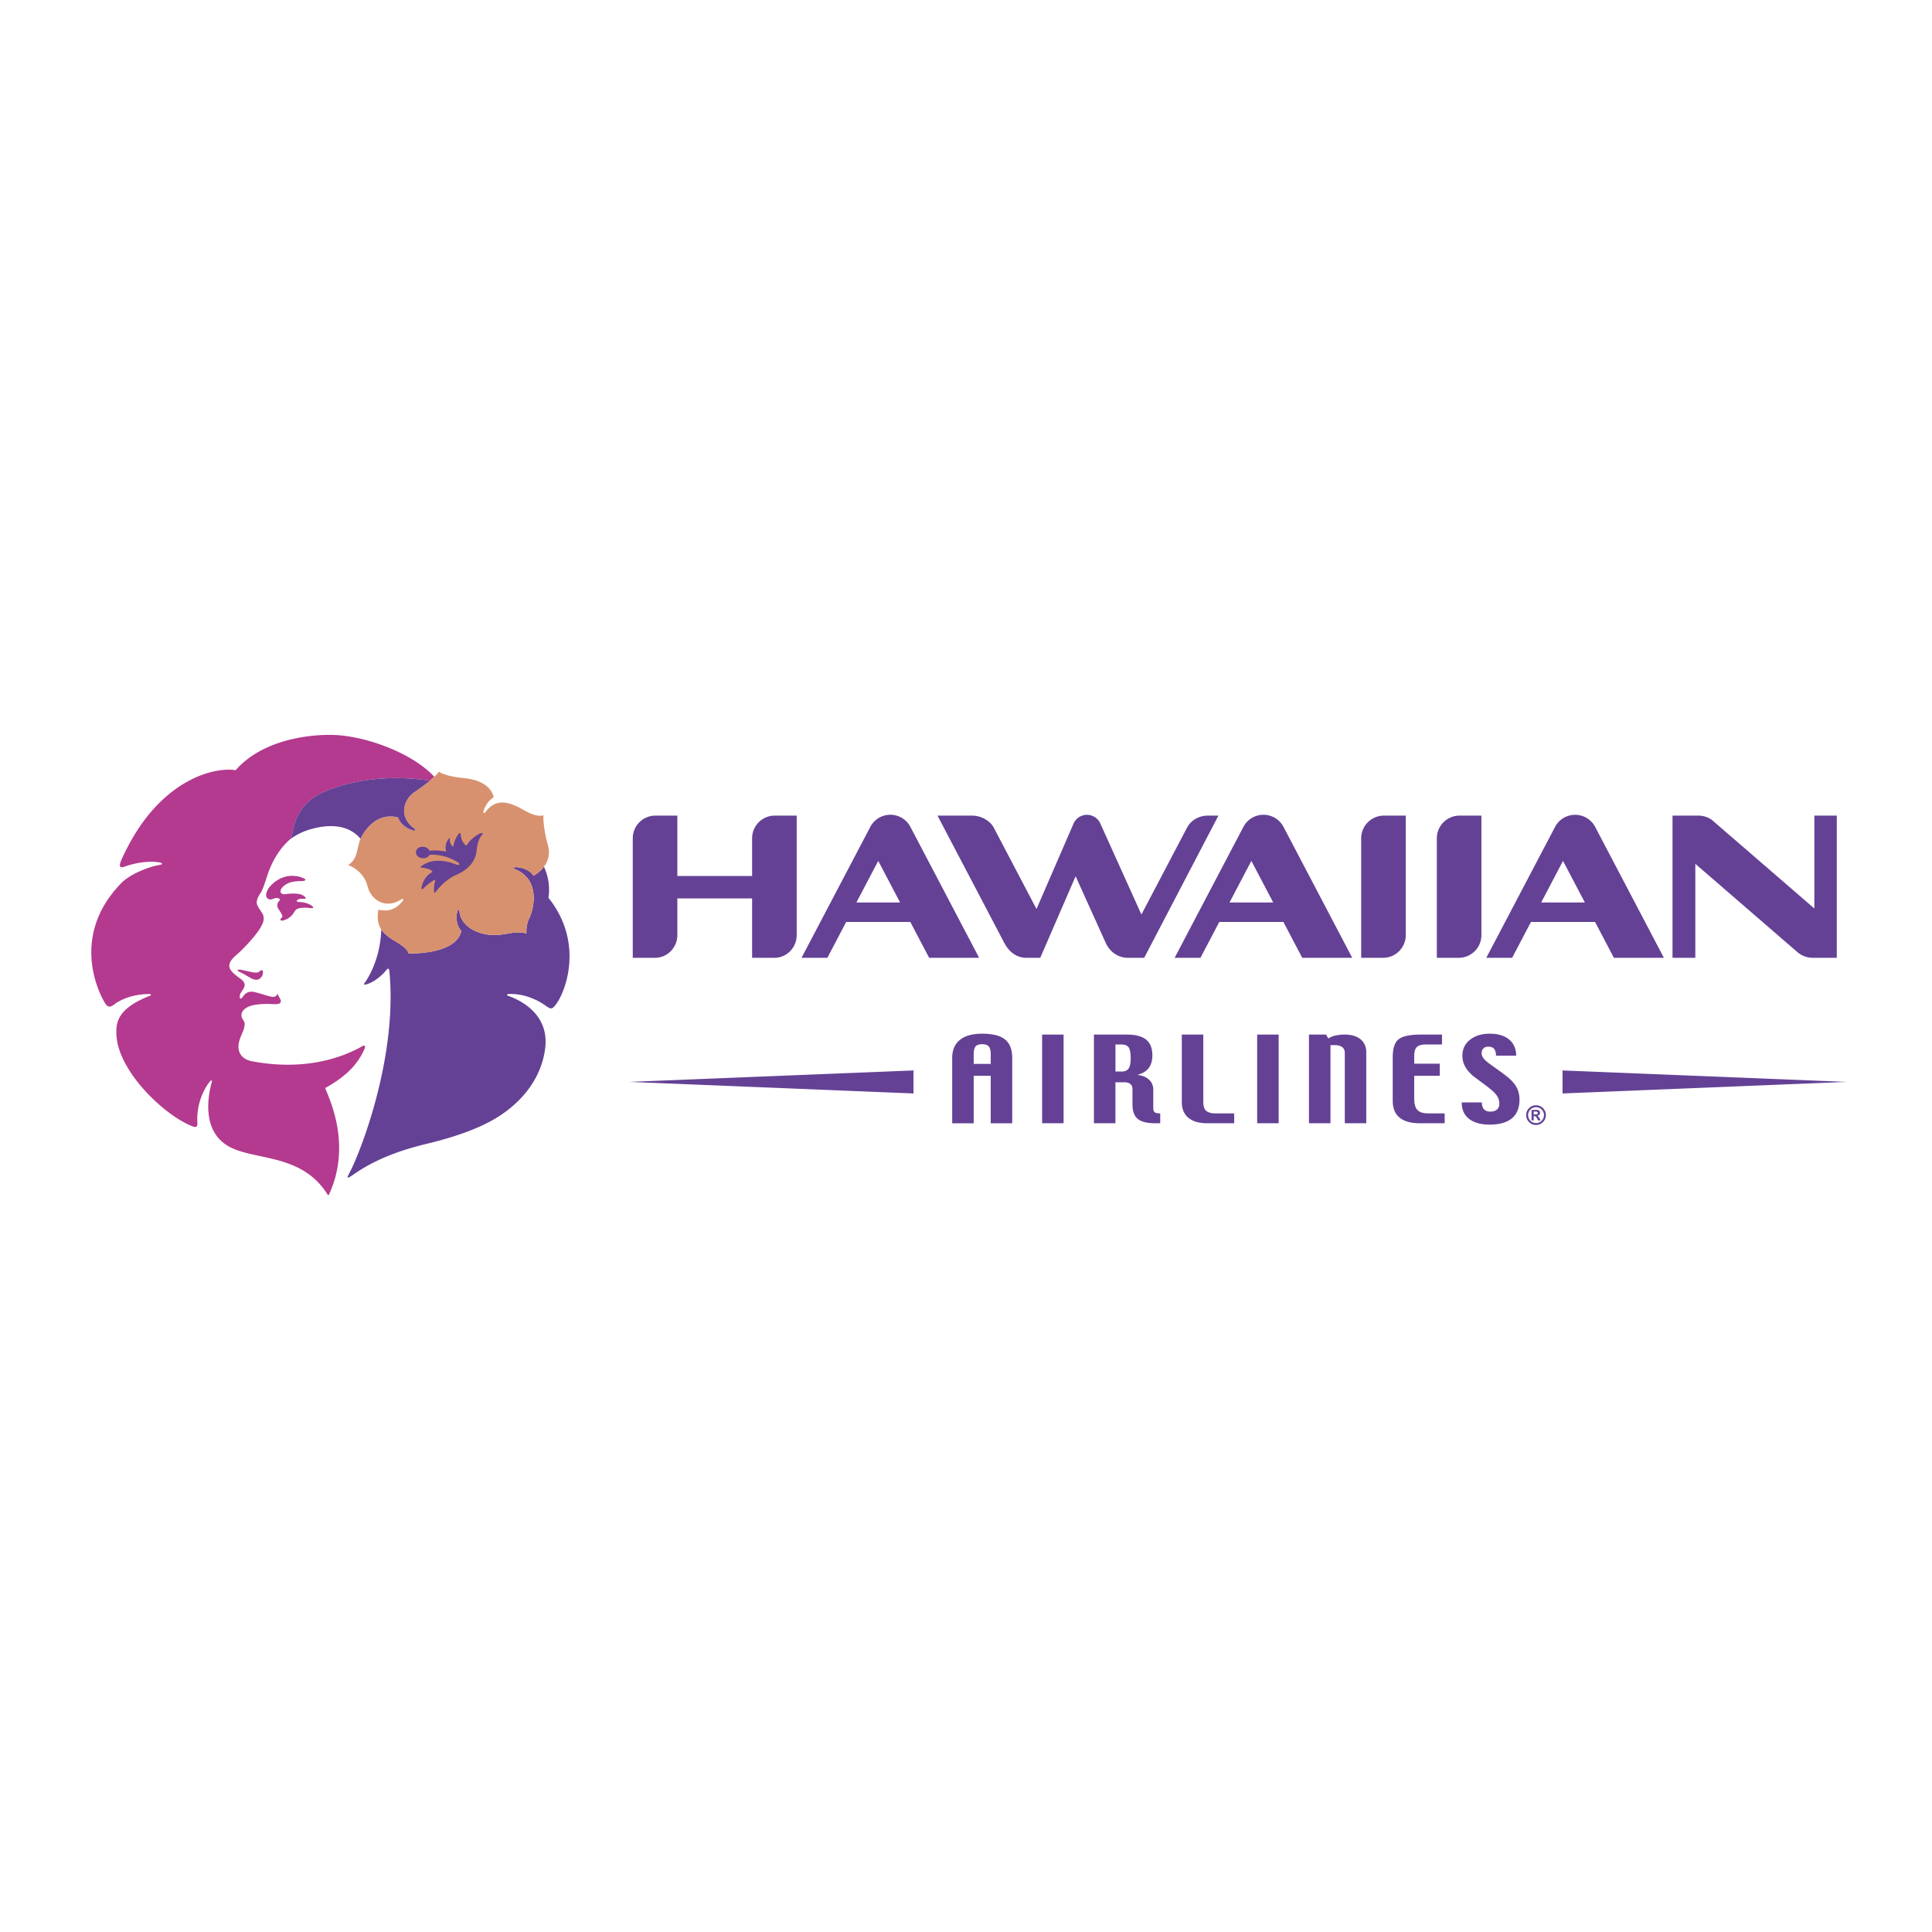 <svg xmlns="http://www.w3.org/2000/svg" width="2500" height="2500" viewBox="0 0 192.756 192.756"><g fill-rule="evenodd" clip-rule="evenodd"><path fill="#fff" d="M0 0h192.756v192.756H0V0z"/><path d="M183.256 95.56V81.372h-2.238l.002 9.271-10.129-8.757c-.385-.332-.914-.514-1.467-.514h-2.557v14.189h2.275v-9.377l10.186 8.81c.416.357.947.566 1.529.566h2.399zM140.254 93.299V81.375h-2.186.002a2.263 2.263 0 0 0-2.264 2.262V95.56h2.223a2.261 2.261 0 0 0 2.225-2.261zM147.801 93.299V81.375h-2.184a2.263 2.263 0 0 0-2.264 2.262V95.56h2.223a2.261 2.261 0 0 0 2.225-2.261zM77.3 81.372v.001a2.261 2.261 0 0 0-2.262 2.263v3.76h-7.46v-6.024h-2.185v.001a2.262 2.262 0 0 0-2.262 2.263v11.925l2.222-.001c1.23 0 2.225-1.025 2.225-2.262v-3.663h7.46v5.927l2.222-.001c1.236 0 2.225-1.025 2.226-2.262V81.372H77.3zM92.7 95.56h4.988l-6.855-13.058a2.258 2.258 0 0 0-4.004 0L79.97 95.56h2.577l1.876-3.575h6.401L92.7 95.56zm-7.256-5.521l2.178-4.149 2.179 4.149h-4.357zM129.924 95.56h4.988l-6.855-13.058a2.259 2.259 0 0 0-4.004 0l-6.859 13.058h2.576l1.879-3.575h6.398l1.877 3.575zm-7.254-5.521l2.178-4.149 2.18 4.149h-4.358zM161.018 95.56h4.988l-6.855-13.058a2.262 2.262 0 0 0-4.004 0l-6.859 13.058h2.578l1.877-3.575h6.4l1.875 3.575zm-7.254-5.521l2.178-4.149 2.178 4.149h-4.356zM109.775 82.151a1.46 1.46 0 0 0-2.668.02l-3.695 8.522-4.254-8.099c-.387-.738-1.291-1.219-2.182-1.219l-3.443-.002 6.658 12.688c.467.888 1.209 1.499 2.213 1.499h1.383l3.527-8.136 3 6.638c.389.868 1.207 1.499 2.211 1.499h1.631l7.406-14.186h-1.07c-.891 0-1.686.482-2.07 1.218l-4.543 8.648-4.104-9.09zM97.146 106.147v-.958c0-.371.061-.632.184-.781.121-.15.348-.227.68-.227.301 0 .516.077.643.229.129.153.193.414.193.779v.958h-1.7zm3.844-.599c0-.835-.236-1.446-.713-1.834-.475-.389-1.234-.582-2.281-.582-.975 0-1.719.206-2.228.619-.511.414-.767 1.012-.767 1.797v6.521h2.145v-4.737h1.699v4.737h2.145v-6.521zM103.971 112.068h2.144v-8.847h-2.144v8.847zM112.592 106.618c-.143.193-.373.289-.691.289h-.613v-2.702h.559c.363 0 .613.095.752.282.139.19.209.556.209 1.098-.001.494-.074.839-.216 1.033zm3.164 4.467c-.277 0-.463-.038-.555-.115-.092-.079-.139-.221-.139-.427v-1.839c0-.392-.141-.719-.42-.984s-.674-.424-1.18-.475c.504-.125.881-.35 1.133-.673.252-.324.377-.752.377-1.282 0-.702-.205-1.221-.615-1.56-.412-.34-1.064-.51-1.957-.51h-3.258v8.848h2.145v-4.089h.881c.258 0 .459.058.604.17.143.114.215.285.215.511v1.544c0 .66.174 1.135.523 1.426.35.293.936.438 1.76.438h.486v-.983zM123.135 112.068h-2.689c-.824 0-1.451-.183-1.887-.55s-.65-.893-.65-1.577v-6.721h2.143v6.668c0 .483.105.804.316.96.207.158.502.236.881.236h1.887v.984h-.001zM125.428 112.068h2.144v-8.847h-2.144v8.847zM136.316 112.068h-2.145v-7.004c0-.261-.084-.458-.252-.591-.168-.135-.434-.202-.793-.202h-.385v7.797h-2.145v-8.848h1.697l.24.391c.193-.135.43-.233.709-.297a4.22 4.22 0 0 1 .916-.094c.678 0 1.207.157 1.586.472.381.316.57.75.57 1.303v7.073h.002zM144.137 112.068h-2.453c-.904 0-1.584-.185-2.043-.56-.459-.374-.688-.94-.688-1.699v-4.31c0-.906.199-1.513.598-1.818.395-.308 1.135-.461 2.209-.461h2.109v.984h-1.541c-.471 0-.793.086-.967.257-.176.174-.264.474-.264.9v.764h2.547v1.205h-2.547v2.281c0 .529.107.907.322 1.133.213.228.586.34 1.115.34h1.602v.984h.001zM151.6 109.714c0 .82-.252 1.441-.756 1.86-.508.419-1.246.629-2.217.629-.877 0-1.561-.19-2.053-.57s-.738-.928-.738-1.642h2.01c0 .295.07.521.211.68.141.157.35.235.631.235s.506-.068.664-.206.236-.331.236-.579c0-.263-.061-.5-.186-.709-.121-.21-.312-.423-.568-.642a16.219 16.219 0 0 0-.941-.732c-.492-.366-.783-.583-.871-.65-.381-.314-.662-.64-.846-.975s-.273-.695-.273-1.082c0-.664.254-1.199.764-1.598.51-.4 1.168-.602 1.977-.602.812 0 1.453.194 1.922.584.465.389.701.924.701 1.605h-2.012c0-.292-.061-.514-.184-.665-.121-.153-.311-.229-.57-.229-.221 0-.389.059-.504.176s-.174.277-.174.483c0 .163.057.323.168.478.111.156.32.349.629.577.041.031.32.229.832.596.512.365.877.645 1.096.833.379.335.648.673.811 1.009.161.338.241.717.241 1.136zM91.377 106.789l-28.598 1.152 28.361 1.154v-2.306h.237zM155.654 106.789l28.598 1.152-28.357 1.154v-2.306h-.241zM153.25 110.466a.791.791 0 1 1 .003 1.583.791.791 0 0 1-.003-1.583zm.463 1.315l-.121-.21c-.105-.185-.133-.213-.223-.244v-.006c.176-.02.281-.135.281-.292 0-.165-.105-.293-.33-.293h-.516v1.045h.213v-.429h.037c.092 0 .129.011.172.053.041.042.105.132.143.205l.084.171h.26zm-.695-.594v-.287h.193c.143 0 .217.05.217.143 0 .073-.049.145-.193.145h-.217v-.001zm.232-.916a.982.982 0 0 0-.984.983c0 .545.439.984.984.984s.984-.439.984-.984a.982.982 0 0 0-.984-.983z" fill="#644195"/><path d="M55.414 89.487c.021-.205.046-.409.046-.615a6.05 6.05 0 0 0-.425-2.233c.272-.468.416-.981.416-1.515 0-.293-.043-.59-.13-.89-.308-1.048-.428-2.076-.428-2.536 0-.069.003-.124.009-.167l.111-.903-.891.194c-.502.109-1.112-.237-1.65-.542l-.577-.306c-.355-.165-1.127-.516-1.982-.44-.112-.828-.974-2.222-3.568-2.453-1.14-.1-1.927-.356-2.123-.505l-.542-.412-.34.502c-2.512-2.315-6.921-3.782-9.986-3.888-1.113-.038-6.711-.033-10.056 3.485-2.311-.19-7.998 1.093-11.684 9.231-.167.367-.477 1.052-.049 1.519.127.138.342.269.677.25a4.73 4.73 0 0 0-.451.37c-2.547 2.558-3.286 5.227-3.286 7.463 0 2.555.965 4.544 1.298 5.157.21.383.474.8.946.9.324.07.61-.039.848-.184-.492.7-.601 1.406-.601 2.076 0 .105.003.209.007.312.149 3.761 4.482 8.074 7.525 9.511.565.258 1.039.474 1.473.164.295-.212.363-.548.369-.821.382 1.402 1.269 2.461 2.635 3.062.843.372 1.806.578 2.827.797 2.327.497 4.731 1.013 6.303 3.505.208.349.483.415.678.407.156-.006.448-.071.637-.451.276-.602.484-1.194.645-1.781a.643.643 0 0 0 .208.321c.444.387.943.037 1.384-.272 2.433-1.709 5.202-2.504 7.073-2.953 3.341-.805 5.826-1.77 7.595-2.955 3.726-2.496 4.562-5.633 4.729-7.282.021-.197.03-.392.03-.582a4.864 4.864 0 0 0-1.081-3.107l.024.015c.667.463 1.236.737 1.983-.271.702-.948 1.469-2.859 1.469-5.122 0-1.89-.545-4.026-2.095-6.055z" fill="#fff"/><path d="M54.393 100.304c.554.387.665.456 1.095-.125 1.024-1.382 2.74-6.229-.767-10.601a5.453 5.453 0 0 0-.45-3.104c-.264.354-.618.66-1.04.902-.357-.556-1.081-.833-1.724-.857-.376-.015-.272.14-.087.218 2.666 1.116 1.726 4.223 1.381 4.882-.352.675-.276 1.52-.276 1.52-.83-.243-1.58-.037-2.25.068-1.323.21-2.206-.025-2.894-.34-.547-.25-1.409-.821-1.541-1.909-.023-.198-.153-.338-.23.032-.134.63-.04 1.398.412 1.881-.494 2.427-5.255 2.251-5.255 2.251-.278-.921-1.981-1.278-2.723-2.385v.001c-.003-.003-.006-.006-.007-.01-.071 2.726-1.179 4.713-1.7 5.392-.049.061-.021.131.088.113.729-.113 1.705-.895 2.149-1.488.121-.157.249-.104.265.057.781 7.596-2.121 16.242-3.682 19.628-.421.913-.874 1.441.125.741 2.429-1.706 5.21-2.551 7.292-3.053 4.065-.977 6.18-2.055 7.387-2.863 2.983-1.998 4.221-4.585 4.447-6.81.393-3.886-3.628-5.036-3.755-5.111-.128-.073-.053-.154.106-.161 1.112-.051 2.449.306 3.634 1.131z" fill="#644195"/><path d="M14.887 99.173c.161-.002.245.107.106.161-3.335 1.294-3.425 2.723-3.377 3.899.134 3.406 4.268 7.589 7.156 8.953.714.324.985.453.909-.337-.045-1.988.804-3.398 1.269-3.957.102-.123.21-.136.193.011-.018.146-1.645 5.036 2.091 6.681 2.631 1.161 6.973.675 9.415 4.548.089.148.131.135.191.012 2.282-4.98-.019-9.582-.396-10.588 1.156-.639 2.248-1.438 2.959-2.328.563-.703.783-1.187.924-1.484.166-.353.111-.531-.186-.363-1.841 1.055-5.639 2.536-11.06 1.488 0 0-1.485-.221-1.267-1.732.06-.422.273-.856.443-1.276.061-.15.26-.722.07-.997-.19-.274-.31-.467-.195-.823.08-.253.444-.588 1.023-.729.506-.123 1.368-.188 2.083-.129.195.016.394-.007.509-.021.195-.022.325-.194.261-.385-.046-.139-.155-.244-.314-.637-.118.246-.253.355-.572.307-.323-.049-.972-.268-1.566-.431-.595-.161-.977-.068-1.318.413-.34.481-.333-.003-.3-.161.05-.25.41-.622.45-.852.031-.18.074-.433-.42-.784a5.38 5.38 0 0 1-.741-.601c-.476-.48-.558-.975.352-1.749.65-.555 2.086-2.037 2.522-2.941.069-.142.416-.709.034-1.275-.293-.437-.344-.521-.422-.669-.211-.408-.06-.77.286-1.312.17-.264.302-.584.664-1.717.431-1.35 1.248-2.771 2.303-3.645.445-.861.159-2.292 1.941-3.854 1.41-1.239 6.237-2.889 11.974-1.971.183-.152.33-.283.451-.395-2.131-2.324-6.729-4.062-10.034-4.177-2.25-.077-7.061.396-9.793 3.519-2.003-.351-7.712.818-11.336 8.818-.349.77-.25.982.244.807 1.529-.545 2.896-.566 3.566-.406.297.071.172.179.117.187-.057.01-.165.044-.393.086-.712.132-2.528.759-3.503 1.67-5.351 5.373-2.202 11.213-1.862 11.837.346.633.542.761 1.078.352.49-.377 1.705-1.014 3.471-1.023z" fill="#b33a8e"/><path d="M26.169 97.345c-.159.279-.478.643-1.213.204-.627-.377-.79-.461-1.139-.624-.073-.033-.131-.067-.107-.13.021-.051.15-.075.346-.04.393.071.991.233 1.12.247.13.015.521.099.681-.058.143-.138.277-.21.35-.1.07.111.004.423-.038.501z" fill="#b33a8e"/><path d="M54.226 81.353c-.056.462.086 1.757.44 2.964.373 1.273-.288 2.399-1.435 3.06-.357-.556-1.081-.833-1.724-.857-.376-.015-.272.14-.087.218 2.666 1.116 1.726 4.223 1.381 4.882-.352.675-.276 1.52-.276 1.52-.83-.243-1.58-.037-2.25.068-1.323.21-2.206-.025-2.894-.34-.547-.25-1.409-.821-1.541-1.909-.023-.198-.153-.338-.23.032-.134.63-.04 1.398.412 1.881-.494 2.427-5.255 2.251-5.255 2.251-.316-1.048-2.479-1.366-2.97-2.888-.231-.723-.042-1.478-.042-1.478 1.244.3 1.965-.3 2.369-.802.236-.293.048-.306-.121-.199-1.576.997-3.044.001-3.35-1.405-.409-1.536-1.911-2.045-1.911-2.045 1.091-.688.788-1.877 1.355-2.884 1.497-2.646 3.625-1.854 3.625-1.854.206.629.834 1.083 1.45 1.27.36.108.301-.07.14-.187-1.513-1.09-1.138-2.823.052-3.632 2.078-1.414 2.433-2.026 2.433-2.026.38.289 1.392.541 2.456.633 2.384.213 2.945 1.454 2.994 1.928-.282.148-.762.595-.985 1.307-.111.36.069.303.186.142.929-1.271 2.074-1.031 3.144-.539.679.308 1.66 1.1 2.634.889z" fill="#d8916e"/><path d="M39.724 81.567c.206.629.834 1.083 1.45 1.27.173.052.25.037.264-.004l-.047-.113a.44.44 0 0 0-.077-.07c-1.513-1.09-1.138-2.823.052-3.632a21.007 21.007 0 0 0 1.514-1.121c-5.737-.918-10.564.731-11.974 1.971-1.782 1.562-1.496 2.994-1.941 3.854.737-.546 1.556-.901 2.562-1.125 2.545-.566 3.845.357 4.44 1.096.038-.091.082-.181.132-.272 1.497-2.647 3.625-1.854 3.625-1.854zM43.307 88.958c.016.12.067.154.156.041.385-.495 1.035-1.265 2.063-1.711 1.231-.534 1.81-1.333 1.977-2.122.1-.474.082-1.279.598-1.887.166-.192-.05-.197-.208-.128-.15.066-.945.495-1.354 1.23-.461-.308-.562-.852-.583-1.178.001-.099-.088-.149-.188-.019-.339.439-.515.954-.529 1.3 0 0-.393-.162-.363-.808.006-.108-.055-.055-.085-.02-.5.584-.293 1.23-.277 1.321 0 0-.691-.193-1.655-.101-.308-.585-1.345-.512-1.356.164-.012.612 1.054.826 1.35.249 0 0 1.349-.172 2.794.722.149.092.209.177.152.263-.042.063-.236 0-.476-.094-.27-.106-2.106-.757-3.317.274-.06.052-.053.114.017.114.278.014.904.077 1.14.422-.345.183-.881.547-1.1 1.518-.057.252.094.249.191.128.119-.143.867-.816 1.196-.859 0-.001-.19.496-.143 1.181z" fill="#644195"/><path d="M30.943 90.267c-.474-.28-1.108-.264-1.232-.288-.125-.022-.149-.148.039-.24.256-.123.735-.02.752-.1.016-.07-.093-.25-.458-.389-.364-.139-1.171-.107-1.582-.039-.41.07-.768-.295-.124-.836.643-.543 1.558-.435 1.907-.48.349-.045.202-.202.108-.24-.093-.039-.573-.317-1.411-.263-.836.053-1.558.542-1.999 1.045a1.616 1.616 0 0 0-.389.782c-.041.442.309.618.683.464.191-.078.311-.103.458-.087.182.019.293.176.226.226-.09.067-.196.173-.248.411-.061.267.127.479.293.747.083.136.157.234.184.335.039.146.013.205-.106.3-.136.105-.057.294.215.217.31-.087.479-.174.713-.372.332-.278.326-.458.56-.691.231-.231.963-.23 1.34-.178.443.062.545-.046.071-.324z" fill="#b33a8e"/></g></svg>